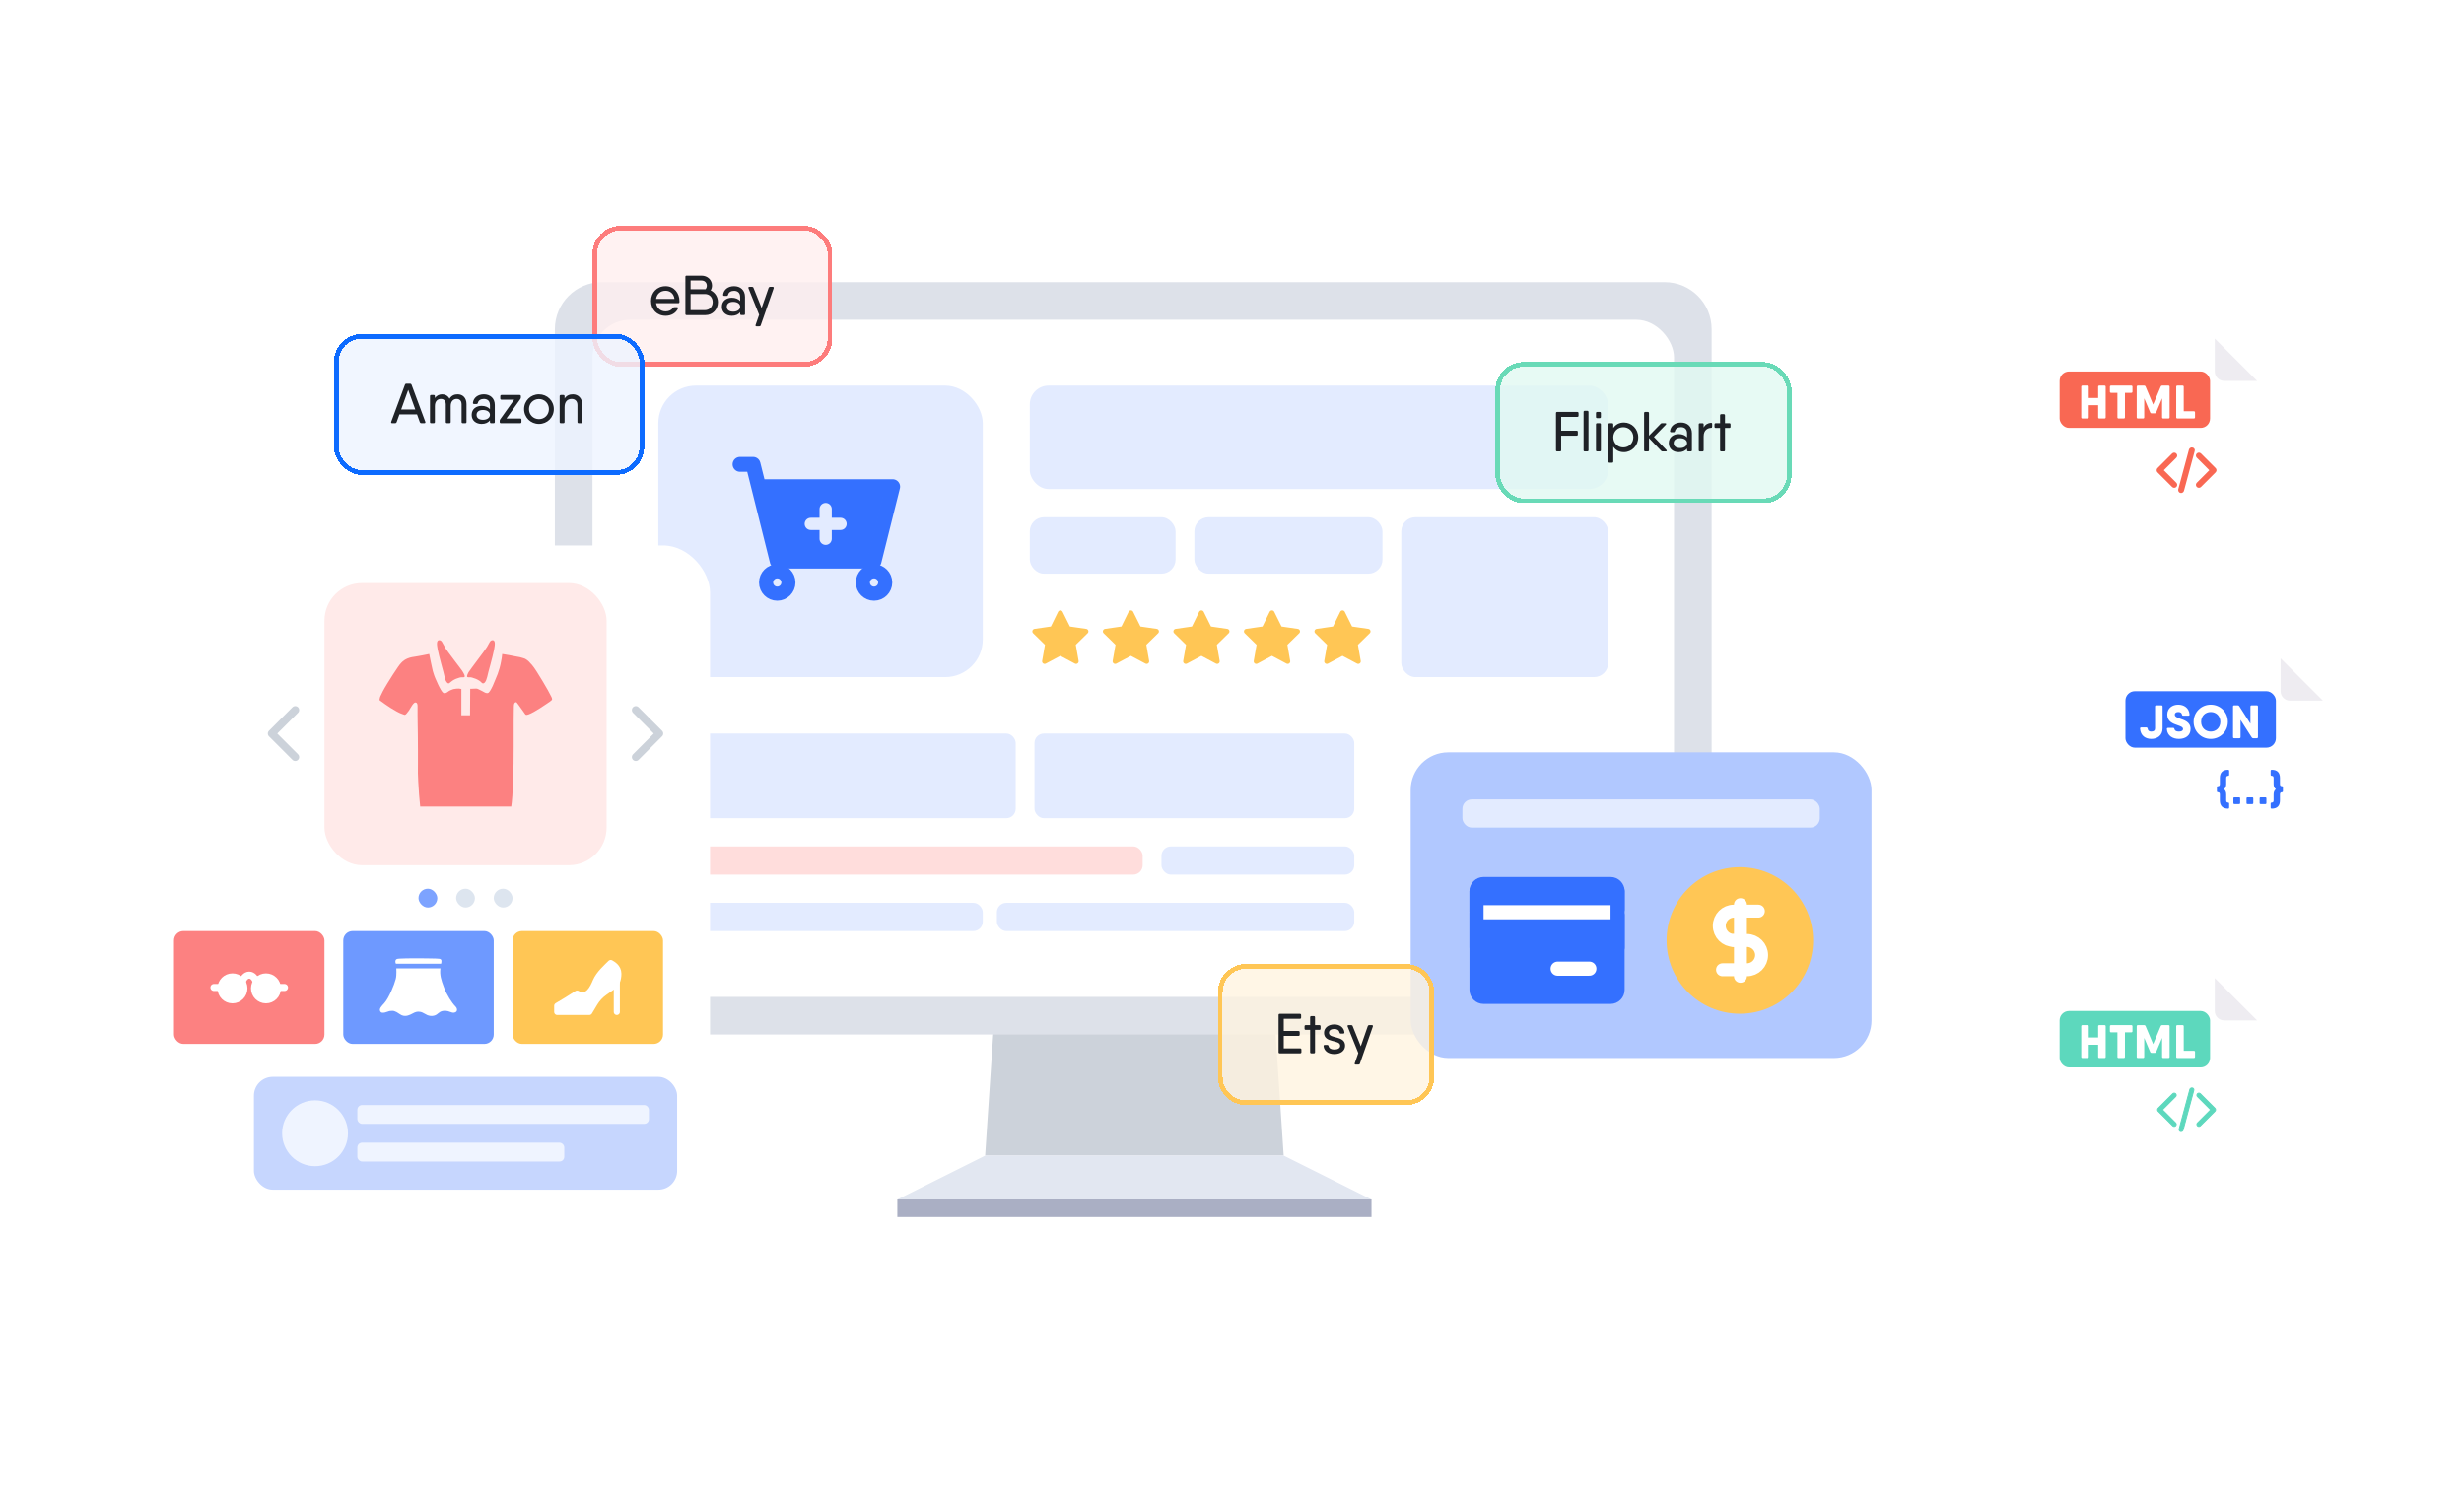 <?xml version="1.0" encoding="UTF-8"?>
<svg xmlns="http://www.w3.org/2000/svg" width="524" height="320" viewBox="0 0 524 320" fill="none">
  <g id="Group 43165">
    <g id="Frame 43915">
      <g id="Group 43120" filter="url(#filter0_d_438_10811)">
        <path id="Vector 675" d="M449 106V76C449 73.791 450.791 72 453 72H471L480 81V106C480 108.209 478.209 110 476 110H453C450.791 110 449 108.209 449 106Z" fill="white"></path>
        <g id="html 1">
          <path id="Vector" d="M459.881 100L462.681 97.2C462.856 97.025 462.856 96.763 462.681 96.588C462.506 96.413 462.244 96.413 462.069 96.588L458.962 99.694C458.875 99.782 458.831 99.869 458.831 100C458.831 100.132 458.875 100.219 458.962 100.307L462.069 103.413C462.244 103.588 462.506 103.588 462.681 103.413C462.856 103.238 462.856 102.975 462.681 102.8L459.881 100ZM466.225 95.363C466.006 95.319 465.744 95.45 465.7 95.669L463.425 104.113C463.381 104.332 463.512 104.594 463.731 104.638C463.95 104.682 464.212 104.55 464.256 104.332L466.531 95.888C466.619 95.669 466.487 95.407 466.225 95.363ZM471.037 99.694L467.931 96.588C467.756 96.413 467.494 96.413 467.319 96.588C467.144 96.763 467.144 97.025 467.319 97.2L470.119 100L467.319 102.8C467.144 102.975 467.144 103.238 467.319 103.413C467.494 103.588 467.756 103.588 467.931 103.413L471.037 100.307C471.125 100.219 471.169 100.088 471.169 100C471.169 99.869 471.125 99.782 471.037 99.694Z" fill="#F96853" stroke="#F96853" stroke-width="0.4"></path>
        </g>
        <path id="Polygon 21" d="M471 72L480 81H473C471.895 81 471 80.105 471 79V72Z" fill="#EEECF1"></path>
        <g id="Group 43118">
          <rect id="Rectangle 1865" x="438" y="79" width="32" height="12" rx="2" fill="#F96853"></rect>
          <path id="HTML" d="M447.55 82C447.71 82 447.8 82.09 447.8 82.25V88.75C447.8 88.91 447.71 89 447.55 89H446.45C446.29 89 446.2 88.91 446.2 88.75V86.17H444.2V88.75C444.2 88.91 444.11 89 443.95 89H442.85C442.69 89 442.6 88.91 442.6 88.75V82.25C442.6 82.09 442.69 82 442.85 82H443.95C444.11 82 444.2 82.09 444.2 82.25V84.63H446.2V82.25C446.2 82.09 446.29 82 446.45 82H447.55ZM453.246 82C453.406 82 453.496 82.09 453.496 82.25V83.29C453.496 83.45 453.406 83.54 453.246 83.54H451.896V88.75C451.896 88.91 451.806 89 451.646 89H450.546C450.386 89 450.296 88.91 450.296 88.75V83.54H448.946C448.786 83.54 448.696 83.45 448.696 83.29V82.25C448.696 82.09 448.786 82 448.946 82H451.896H453.246ZM461.146 82C461.306 82 461.396 82.09 461.396 82.25V88.75C461.396 88.91 461.306 89 461.146 89H460.046C459.886 89 459.796 88.91 459.796 88.75V84.71L458.526 87.72C458.476 87.85 458.376 87.91 458.236 87.91H457.556C457.416 87.91 457.316 87.85 457.266 87.72L455.996 84.71V88.75C455.996 88.91 455.906 89 455.746 89H454.646C454.486 89 454.396 88.91 454.396 88.75V82.25C454.396 82.09 454.486 82 454.646 82H455.746H455.986C456.126 82 456.226 82.06 456.276 82.19L457.896 86.04L459.516 82.19C459.566 82.06 459.666 82 459.806 82H460.616H461.146ZM466.55 87.46C466.71 87.46 466.8 87.55 466.8 87.71V88.75C466.8 88.91 466.71 89 466.55 89H463.6H463.05C462.89 89 462.8 88.91 462.8 88.75V82.25C462.8 82.09 462.89 82 463.05 82H464.15C464.31 82 464.4 82.09 464.4 82.25V87.46H466.55Z" fill="white"></path>
        </g>
      </g>
      <g id="Group 43130" filter="url(#filter1_d_438_10811)">
        <path id="Vector 675_2" d="M463 174V144C463 141.791 464.791 140 467 140H485L494 149V174C494 176.209 492.209 178 490 178H467C464.791 178 463 176.209 463 174Z" fill="white"></path>
        <path id="{...}" d="M474.06 171.738C474.06 171.882 473.979 171.972 473.835 171.972C472.62 171.972 472.08 171.324 472.08 170.217V168.939C472.08 168.597 471.936 168.489 471.684 168.48C471.531 168.471 471.45 168.399 471.45 168.255V167.418C471.45 167.274 471.531 167.202 471.684 167.193C471.936 167.184 472.08 167.076 472.08 166.734V165.456C472.08 164.349 472.62 163.701 473.835 163.701C473.979 163.701 474.06 163.791 474.06 163.935V164.772C474.06 164.916 473.979 164.988 473.826 164.997C473.574 165.006 473.43 165.114 473.43 165.456V166.734C473.43 167.229 473.277 167.607 472.953 167.832C473.277 168.066 473.43 168.444 473.43 168.939V170.217C473.43 170.559 473.574 170.667 473.826 170.676C473.979 170.685 474.06 170.757 474.06 170.901V171.738ZM475.181 171C475.037 171 474.956 170.919 474.956 170.775V169.785C474.956 169.641 475.037 169.56 475.181 169.56H476.171C476.315 169.56 476.396 169.641 476.396 169.785V170.775C476.396 170.919 476.315 171 476.171 171H475.181ZM477.974 171C477.83 171 477.749 170.919 477.749 170.775V169.785C477.749 169.641 477.83 169.56 477.974 169.56H478.964C479.108 169.56 479.189 169.641 479.189 169.785V170.775C479.189 170.919 479.108 171 478.964 171H477.974ZM480.766 171C480.622 171 480.541 170.919 480.541 170.775V169.785C480.541 169.641 480.622 169.56 480.766 169.56H481.756C481.9 169.56 481.981 169.641 481.981 169.785V170.775C481.981 170.919 481.9 171 481.756 171H480.766ZM482.884 171.738V170.901C482.884 170.757 482.965 170.685 483.118 170.676C483.37 170.667 483.514 170.559 483.514 170.217V168.939C483.514 168.444 483.667 168.066 483.991 167.832C483.667 167.607 483.514 167.229 483.514 166.734V165.456C483.514 165.114 483.37 165.006 483.118 164.997C482.965 164.988 482.884 164.916 482.884 164.772V163.935C482.884 163.791 482.965 163.701 483.109 163.701C484.324 163.701 484.864 164.349 484.864 165.456V166.734C484.864 167.076 485.008 167.184 485.26 167.193C485.413 167.202 485.494 167.274 485.494 167.418V168.255C485.494 168.399 485.413 168.471 485.26 168.48C485.008 168.489 484.864 168.597 484.864 168.939V170.217C484.864 171.324 484.324 171.972 483.109 171.972C482.965 171.972 482.884 171.882 482.884 171.738Z" fill="#3470FF"></path>
        <path id="Polygon 21_2" d="M485 140L494 149H487C485.895 149 485 148.105 485 147V140Z" fill="#EEECF1"></path>
        <g id="Group 43118_2">
          <rect id="Rectangle 1865_2" x="452" y="147" width="32" height="12" rx="2" fill="#3470FF"></rect>
          <path id="JSON" d="M457.5 157.14C456.32 157.14 455.22 156.51 455.11 154.96C455.1 154.79 455.19 154.7 455.35 154.7H456.46C456.61 154.7 456.69 154.79 456.72 154.95C456.78 155.4 457.03 155.58 457.5 155.58C458.05 155.58 458.3 155.33 458.3 154.9V150.25C458.3 150.09 458.39 150 458.55 150H459.65C459.81 150 459.9 150.09 459.9 150.25V154.9C459.9 156.44 458.74 157.14 457.5 157.14ZM463.39 157.14C462.08 157.14 460.93 156.51 460.81 155.06C460.8 154.89 460.9 154.8 461.06 154.8H462.16C462.31 154.8 462.39 154.88 462.42 155.04C462.5 155.4 462.8 155.58 463.39 155.58C464.04 155.58 464.25 155.33 464.25 155.04C464.25 154.63 463.75 154.45 463.14 154.24C462.15 153.9 460.9 153.49 460.9 151.96C460.9 150.56 462.04 149.86 463.23 149.86C464.4 149.86 465.52 150.49 465.64 151.94C465.65 152.11 465.55 152.2 465.39 152.2H464.29C464.14 152.2 464.06 152.12 464.03 151.96C463.95 151.59 463.69 151.42 463.23 151.42C462.73 151.42 462.5 151.67 462.5 151.96C462.5 152.38 462.91 152.58 463.49 152.79C464.49 153.14 465.85 153.5 465.85 155.04C465.85 156.44 464.73 157.14 463.39 157.14ZM470.141 157.14C468.131 157.14 466.501 155.56 466.501 153.5C466.501 151.44 468.131 149.86 470.141 149.86C472.151 149.86 473.781 151.44 473.781 153.5C473.781 155.56 472.151 157.14 470.141 157.14ZM470.141 155.58C471.281 155.58 472.181 154.75 472.181 153.5C472.181 152.25 471.281 151.42 470.141 151.42C469.001 151.42 468.101 152.25 468.101 153.5C468.101 154.75 469.001 155.58 470.141 155.58ZM478.582 150.25C478.582 150.09 478.672 150 478.832 150H479.932C480.092 150 480.182 150.09 480.182 150.25V156.75C480.182 156.91 480.092 157 479.932 157H479.182C479.052 157 478.942 156.95 478.872 156.84L476.482 153.1V156.75C476.482 156.91 476.392 157 476.232 157H475.132C474.972 157 474.882 156.91 474.882 156.75V150.25C474.882 150.09 474.972 150 475.132 150H475.882C476.012 150 476.122 150.05 476.192 150.16L478.582 153.9V150.25Z" fill="white"></path>
        </g>
      </g>
      <g id="Group 43131" filter="url(#filter2_d_438_10811)">
        <path id="Vector 675_3" d="M449 242V212C449 209.791 450.791 208 453 208H471L480 217V242C480 244.209 478.209 246 476 246H453C450.791 246 449 244.209 449 242Z" fill="white"></path>
        <g id="html 1_2">
          <path id="Vector_2" d="M459.881 236L462.681 233.2C462.856 233.025 462.856 232.763 462.681 232.588C462.506 232.413 462.244 232.413 462.069 232.588L458.962 235.694C458.875 235.782 458.831 235.869 458.831 236C458.831 236.132 458.875 236.219 458.962 236.307L462.069 239.413C462.244 239.588 462.506 239.588 462.681 239.413C462.856 239.238 462.856 238.975 462.681 238.8L459.881 236ZM466.225 231.363C466.006 231.319 465.744 231.45 465.7 231.669L463.425 240.113C463.381 240.332 463.512 240.594 463.731 240.638C463.95 240.682 464.212 240.55 464.256 240.332L466.531 231.888C466.619 231.669 466.487 231.407 466.225 231.363ZM471.037 235.694L467.931 232.588C467.756 232.413 467.494 232.413 467.319 232.588C467.144 232.763 467.144 233.025 467.319 233.2L470.119 236L467.319 238.8C467.144 238.975 467.144 239.238 467.319 239.413C467.494 239.588 467.756 239.588 467.931 239.413L471.037 236.307C471.125 236.219 471.169 236.088 471.169 236C471.169 235.869 471.125 235.782 471.037 235.694Z" fill="#5DD8BD" stroke="#5DD8BD" stroke-width="0.2"></path>
        </g>
        <path id="Polygon 21_3" d="M471 208L480 217H473C471.895 217 471 216.105 471 215V208Z" fill="#EEECF1"></path>
        <g id="Group 43118_3">
          <rect id="Rectangle 1865_3" x="438" y="215" width="32" height="12" rx="2" fill="#5DD8BD"></rect>
          <path id="HTML_2" d="M447.55 218C447.71 218 447.8 218.09 447.8 218.25V224.75C447.8 224.91 447.71 225 447.55 225H446.45C446.29 225 446.2 224.91 446.2 224.75V222.17H444.2V224.75C444.2 224.91 444.11 225 443.95 225H442.85C442.69 225 442.6 224.91 442.6 224.75V218.25C442.6 218.09 442.69 218 442.85 218H443.95C444.11 218 444.2 218.09 444.2 218.25V220.63H446.2V218.25C446.2 218.09 446.29 218 446.45 218H447.55ZM453.246 218C453.406 218 453.496 218.09 453.496 218.25V219.29C453.496 219.45 453.406 219.54 453.246 219.54H451.896V224.75C451.896 224.91 451.806 225 451.646 225H450.546C450.386 225 450.296 224.91 450.296 224.75V219.54H448.946C448.786 219.54 448.696 219.45 448.696 219.29V218.25C448.696 218.09 448.786 218 448.946 218H451.896H453.246ZM461.146 218C461.306 218 461.396 218.09 461.396 218.25V224.75C461.396 224.91 461.306 225 461.146 225H460.046C459.886 225 459.796 224.91 459.796 224.75V220.71L458.526 223.72C458.476 223.85 458.376 223.91 458.236 223.91H457.556C457.416 223.91 457.316 223.85 457.266 223.72L455.996 220.71V224.75C455.996 224.91 455.906 225 455.746 225H454.646C454.486 225 454.396 224.91 454.396 224.75V218.25C454.396 218.09 454.486 218 454.646 218H455.746H455.986C456.126 218 456.226 218.06 456.276 218.19L457.896 222.04L459.516 218.19C459.566 218.06 459.666 218 459.806 218H460.616H461.146ZM466.55 223.46C466.71 223.46 466.8 223.55 466.8 223.71V224.75C466.8 224.91 466.71 225 466.55 225H463.6H463.05C462.89 225 462.8 224.91 462.8 224.75V218.25C462.8 218.09 462.89 218 463.05 218H464.15C464.31 218 464.4 218.09 464.4 218.25V223.46H466.55Z" fill="white"></path>
        </g>
      </g>
      <path id="Vector 676" d="M432.5 87L422.302 81.585L422.711 93.124L432.5 87ZM354.791 118.112C357.849 114.159 365.598 107.374 377.349 101.237C389.078 95.111 404.736 89.661 423.578 88.317L423.436 86.322C404.287 87.688 388.364 93.227 376.423 99.464C364.505 105.689 356.496 112.639 353.209 116.888L354.791 118.112Z" fill="white"></path>
      <path id="Vector 678" d="M432 227L421.07 230.723L423.311 219.396L432 227ZM327.291 178.388C328.013 179.322 329.375 180.606 331.351 182.176C333.311 183.735 335.828 185.536 338.816 187.506C344.792 191.445 352.621 196.036 361.597 200.678C379.556 209.967 402.044 219.426 423.394 224.278L422.95 226.229C401.38 221.326 378.727 211.789 360.678 202.455C351.65 197.786 343.759 193.159 337.715 189.176C334.694 187.184 332.127 185.348 330.106 183.742C328.101 182.149 326.584 180.743 325.709 179.612L327.291 178.388Z" fill="white"></path>
      <path id="Vector 677" d="M443 153.5L434.492 145.693L431.985 156.964L443 153.5ZM295.791 166.367C296.479 165.478 298 164.315 300.422 162.99C302.811 161.684 305.976 160.273 309.839 158.853C317.562 156.014 328.013 153.158 340.497 151.014C365.465 146.728 398.503 145.303 434.022 152.527L434.421 150.567C398.621 143.286 365.331 144.722 340.159 149.043C327.573 151.204 317.002 154.089 309.149 156.976C305.224 158.419 301.962 159.868 299.462 161.236C296.995 162.585 295.163 163.91 294.209 165.143L295.791 166.367Z" fill="white"></path>
      <g id="Group 43117">
        <g id="Group 43066">
          <rect id="Rectangle 1438" x="190.827" y="255.081" width="100.841" height="3.735" fill="#AAAFC4"></rect>
          <path id="Rectangle 1440" d="M211.366 217.737H271.124L272.991 245.749H209.499L211.366 217.737Z" fill="#CCD2DA"></path>
          <path id="Rectangle 1439" d="M209.501 245.75H272.994L291.668 255.087H190.827L209.501 245.75Z" fill="#E2E7F1"></path>
        </g>
        <g id="Group 43067">
          <path id="Rectangle 1442" d="M118 70C118 64.477 122.477 60 128 60H354C359.523 60 364 64.477 364 70V210C364 215.523 359.523 220 354 220H128C122.477 220 118 215.523 118 210V70Z" fill="#DDE1E9"></path>
          <rect id="Rectangle 1443" x="126" y="68" width="230" height="144" rx="8" fill="white"></rect>
        </g>
        <rect id="Rectangle 1847" x="140" y="82" width="69" height="62" rx="8" fill="#E3EBFF"></rect>
        <rect id="Rectangle 1848" x="219" y="82" width="123" height="22" rx="4" fill="#E3EBFF"></rect>
        <rect id="Rectangle 1849" x="219" y="110" width="31" height="12" rx="3" fill="#E3EBFF"></rect>
        <rect id="Rectangle 1853" x="254" y="110" width="40" height="12" rx="3" fill="#E3EBFF"></rect>
        <rect id="Rectangle 1855" x="298" y="110" width="44" height="34" rx="3" fill="#E3EBFF"></rect>
        <g id="Frame">
          <path id="Vector_3" d="M184.542 118.833H163.958L160 103H188.5L184.542 118.833Z" fill="#3470FF"></path>
          <path id="Vector_4" d="M157.375 98.75H160.146L161.333 103.5M161.333 103.5L165.292 119.333H185.875L189.833 103.5H161.333Z" stroke="#3470FF" stroke-width="3.167" stroke-linecap="round" stroke-linejoin="round"></path>
          <path id="Vector_5" d="M165.292 126.25C166.603 126.25 167.667 125.187 167.667 123.875C167.667 122.563 166.603 121.5 165.292 121.5C163.98 121.5 162.917 122.563 162.917 123.875C162.917 125.187 163.98 126.25 165.292 126.25Z" stroke="#3470FF" stroke-width="3" stroke-linecap="round" stroke-linejoin="round"></path>
          <path id="Vector_6" d="M185.875 126.25C187.187 126.25 188.25 125.187 188.25 123.875C188.25 122.563 187.187 121.5 185.875 121.5C184.563 121.5 183.5 122.563 183.5 123.875C183.5 125.187 184.563 126.25 185.875 126.25Z" stroke="#3470FF" stroke-width="3" stroke-linecap="round" stroke-linejoin="round"></path>
          <path id="Vector_7" d="M172.417 111.416H178.75" stroke="#E3EBFF" stroke-width="2.6" stroke-linecap="round" stroke-linejoin="round"></path>
          <path id="Vector_8" d="M175.583 114.583V108.25" stroke="#E3EBFF" stroke-width="2.6" stroke-linecap="round" stroke-linejoin="round"></path>
        </g>
        <rect id="Rectangle 1857" x="140" y="180" width="103" height="6" rx="2" fill="#FFDDDC"></rect>
        <rect id="Rectangle 1862" x="247" y="180" width="41" height="6" rx="2" fill="#E3EBFF"></rect>
        <rect id="Rectangle 1858" x="140" y="192" width="69" height="6" rx="2" fill="#E3EBFF"></rect>
        <rect id="Rectangle 1863" x="212" y="192" width="76" height="6" rx="2" fill="#E3EBFF"></rect>
        <rect id="Rectangle 1860" x="140" y="156" width="76" height="18" rx="2" fill="#E3EBFF"></rect>
        <rect id="Rectangle 1861" x="220" y="156" width="68" height="18" rx="2" fill="#E3EBFF"></rect>
        <g id="Group 42997">
          <g id="Frame 43913">
            <g id="ææ_star 5" clip-path="url(#clip0_438_10811)">
              <path id="Vector_9" d="M225.5 130.354L223.844 133.733L220.083 134.278L222.808 136.942L222.157 140.645L225.5 138.863L228.844 140.645L228.197 136.942L230.917 134.278L227.177 133.733L225.5 130.354Z" fill="#FFC655" stroke="#FFC655" stroke-width="1.083" stroke-linejoin="round"></path>
            </g>
            <g id="ææ_star 1" clip-path="url(#clip1_438_10811)">
              <path id="Vector_10" d="M240.5 130.354L238.844 133.733L235.083 134.278L237.808 136.942L237.157 140.645L240.5 138.863L243.844 140.645L243.197 136.942L245.917 134.278L242.177 133.733L240.5 130.354Z" fill="#FFC655" stroke="#FFC655" stroke-width="1.083" stroke-linejoin="round"></path>
            </g>
            <g id="ææ_star 2" clip-path="url(#clip2_438_10811)">
              <path id="Vector_11" d="M255.499 130.354L253.844 133.733L250.083 134.278L252.807 136.942L252.156 140.645L255.499 138.863L258.843 140.645L258.197 136.942L260.916 134.278L257.176 133.733L255.499 130.354Z" fill="#FFC655" stroke="#FFC655" stroke-width="1.083" stroke-linejoin="round"></path>
            </g>
            <g id="ææ_star 3" clip-path="url(#clip3_438_10811)">
              <path id="Vector_12" d="M270.499 130.354L268.844 133.733L265.083 134.278L267.807 136.942L267.156 140.645L270.499 138.863L273.843 140.645L273.197 136.942L275.916 134.278L272.176 133.733L270.499 130.354Z" fill="#FFC655" stroke="#FFC655" stroke-width="1.083" stroke-linejoin="round"></path>
            </g>
            <g id="ææ_star 4" clip-path="url(#clip4_438_10811)">
              <path id="Vector_13" d="M285.5 130.354L283.844 133.733L280.083 134.278L282.808 136.942L282.157 140.645L285.5 138.863L288.844 140.645L288.197 136.942L290.917 134.278L287.177 133.733L285.5 130.354Z" fill="#FFC655" stroke="#FFC655" stroke-width="1.083" stroke-linejoin="round"></path>
            </g>
          </g>
        </g>
      </g>
      <g id="Group 43124">
        <g id="Group 43021">
          <circle id="Ellipse 2157" cx="330" cy="200" r="17" fill="#F8FAFF"></circle>
          <g id="Mask group">
            <mask id="mask0_438_10811" style="mask-type:alpha" maskUnits="userSpaceOnUse" x="313" y="183" width="34" height="34">
              <circle id="Ellipse 2159" cx="330" cy="200" r="17" fill="#C5DBFF"></circle>
            </mask>
            <g mask="url(#mask0_438_10811)">
              <path id="Vector 348" d="M345.273 211.156L329.867 200.797V179.148L352.445 190.57L345.273 211.156Z" fill="#5B8BFF"></path>
            </g>
          </g>
          <g id="Mask group_2">
            <mask id="mask1_438_10811" style="mask-type:alpha" maskUnits="userSpaceOnUse" x="313" y="183" width="34" height="34">
              <circle id="Ellipse 2159_2" cx="330" cy="200" r="17" fill="white"></circle>
            </mask>
            <g mask="url(#mask1_438_10811)">
              <path id="Vector 348_2" d="M351.781 193.625L329.867 200.797V179.148L352.445 190.57L351.781 193.625Z" fill="#FC8181"></path>
            </g>
          </g>
        </g>
        <rect id="Rectangle 1862_2" x="310" y="168" width="66" height="6" rx="2" fill="#6E99FF"></rect>
        <rect id="Rectangle 1868" x="355" y="186" width="18" height="5" rx="2" fill="#E3EBFF"></rect>
        <rect id="Rectangle 1869" x="355" y="197" width="18" height="5" rx="2" fill="#E3EBFF"></rect>
        <rect id="Rectangle 1870" x="355" y="208" width="18" height="5" rx="2" fill="#E3EBFF"></rect>
        <g id="Group 43124_2">
          <g id="Rectangle 1867" filter="url(#filter3_d_438_10811)">
            <rect x="300" y="160" width="98" height="65" rx="8" fill="#B1C8FF"></rect>
          </g>
          <g id="Frame_2">
            <path id="Vector_14" d="M370 214.166C377.824 214.166 384.167 207.824 384.167 200C384.167 192.176 377.824 185.833 370 185.833C362.176 185.833 355.833 192.176 355.833 200C355.833 207.824 362.176 214.166 370 214.166Z" fill="#FFC655" stroke="#FFC655" stroke-width="2.833" stroke-linejoin="round"></path>
            <g id="Group 43163">
              <path id="Vector_15" d="M370.128 192.384V207.616" stroke="white" stroke-width="2.753" stroke-linecap="round" stroke-linejoin="round"></path>
              <path id="Vector_16" d="M373.937 193.768C373.937 193.768 370.465 193.768 368.744 193.768C367.023 193.768 365.628 195.162 365.628 196.883C365.628 198.604 367.023 199.999 368.744 199.999" stroke="white" stroke-width="2.753" stroke-linecap="round" stroke-linejoin="round"></path>
              <path id="Vector_17" d="M366.32 206.232C366.32 206.232 369.792 206.232 371.513 206.232C373.234 206.232 374.629 204.837 374.629 203.117C374.629 201.396 373.234 200.001 371.513 200.001H368.744" stroke="white" stroke-width="2.753" stroke-linecap="round" stroke-linejoin="round"></path>
            </g>
          </g>
          <rect id="Rectangle 1862_3" x="311" y="170" width="76" height="6" rx="2" fill="#E3EBFF"></rect>
        </g>
      </g>
      <g id="Frame_3">
        <path id="Vector_18" d="M314 189.5C314 188.672 314.672 188 315.5 188H342.5C343.328 188 344 188.672 344 189.5V210.5C344 211.328 343.328 212 342.5 212H315.5C314.672 212 314 211.328 314 210.5V189.5Z" fill="#3470FF" stroke="#3470FF" stroke-width="3" stroke-linejoin="round"></path>
        <path id="Vector_19" d="M314 194H344" stroke="white" stroke-width="3" stroke-linecap="round" stroke-linejoin="round"></path>
        <path id="Vector_20" d="M331.25 206H338" stroke="white" stroke-width="3" stroke-linecap="round" stroke-linejoin="round"></path>
        <path id="Vector_21" d="M344 189.5V201.5" stroke="#3470FF" stroke-width="3" stroke-linecap="round" stroke-linejoin="round"></path>
        <path id="Vector_22" d="M314 189.5V201.5" stroke="#3470FF" stroke-width="3" stroke-linecap="round" stroke-linejoin="round"></path>
      </g>
      <g id="Group 43132">
        <g id="Rectangle 1846" filter="url(#filter4_d_438_10811)">
          <rect x="47" y="116" width="104" height="144" rx="10" fill="white"></rect>
        </g>
        <g id="Group 43129">
          <rect id="Rectangle 1871" x="54" y="229" width="90" height="24" rx="4" fill="#C6D6FE"></rect>
          <circle id="Ellipse 2160" cx="67" cy="241" r="7" fill="#EFF4FF"></circle>
          <rect id="Rectangle 1858_2" x="76" y="235" width="62" height="4" rx="1" fill="#EFF4FF"></rect>
          <rect id="Rectangle 1872" x="76" y="243" width="44" height="4" rx="1" fill="#EFF4FF"></rect>
        </g>
        <g id="Group 43123">
          <rect id="Rectangle 1854" x="69" y="124" width="60" height="60" rx="8" fill="#FFEAE9"></rect>
          <g id="Txu 1">
            <path id="Vector_23" d="M93.28 136.16C93.6 136.107 93.847 136.24 94.02 136.56C94.193 136.88 94.386 137.227 94.6 137.6C94.68 137.787 94.913 138.14 95.3 138.66C95.686 139.18 96.1 139.733 96.54 140.32C96.98 140.907 97.393 141.453 97.78 141.96C98.166 142.467 98.4 142.8 98.48 142.96C98.693 143.307 98.813 143.58 98.84 143.78C98.867 143.98 98.707 144.067 98.36 144.04C98.2 144.013 97.993 144.033 97.74 144.1C97.487 144.167 97.233 144.253 96.98 144.36C96.727 144.467 96.487 144.593 96.26 144.74C96.033 144.887 95.867 145.013 95.76 145.12C95.626 145.28 95.5 145.353 95.38 145.34C95.26 145.327 95.147 145.253 95.04 145.12C94.933 144.987 94.833 144.82 94.74 144.62C94.647 144.42 94.587 144.213 94.56 144C94.507 143.733 94.413 143.347 94.28 142.84C94.147 142.333 94 141.793 93.84 141.22C93.68 140.647 93.533 140.08 93.4 139.52C93.266 138.96 93.16 138.493 93.08 138.12C92.947 137.453 92.9 136.973 92.94 136.68C92.98 136.387 93.093 136.213 93.28 136.16ZM104.88 136.16C105.066 136.213 105.18 136.387 105.22 136.68C105.26 136.973 105.213 137.453 105.08 138.12C105 138.493 104.893 138.96 104.76 139.52C104.626 140.08 104.48 140.647 104.32 141.22C104.16 141.793 104.013 142.333 103.88 142.84C103.746 143.347 103.653 143.733 103.6 144C103.546 144.213 103.48 144.42 103.4 144.62C103.32 144.82 103.226 144.987 103.12 145.12C103.013 145.253 102.893 145.327 102.76 145.34C102.626 145.353 102.493 145.28 102.36 145.12C102.28 145.013 102.126 144.887 101.9 144.74C101.673 144.593 101.426 144.467 101.16 144.36C100.893 144.253 100.64 144.167 100.4 144.1C100.16 144.033 99.96 144.013 99.8 144.04C99.453 144.067 99.293 143.98 99.32 143.78C99.347 143.58 99.453 143.307 99.64 142.96C99.746 142.8 99.987 142.467 100.36 141.96C100.733 141.453 101.14 140.907 101.58 140.32C102.02 139.733 102.433 139.18 102.82 138.66C103.206 138.14 103.453 137.787 103.56 137.6C103.773 137.227 103.966 136.88 104.14 136.56C104.313 136.24 104.56 136.107 104.88 136.16ZM98.12 152.12H99.96L100 146.48H100.36C100.493 146.48 100.626 146.473 100.76 146.46C100.893 146.447 101.066 146.44 101.28 146.44C101.466 146.44 101.666 146.507 101.88 146.64L102.52 146.96C102.733 147.093 102.94 147.207 103.14 147.3C103.34 147.393 103.52 147.427 103.68 147.4C103.84 147.4 104.013 147.253 104.2 146.96C104.386 146.667 104.58 146.307 104.78 145.88C104.98 145.453 105.166 145.007 105.34 144.54C105.513 144.073 105.68 143.667 105.84 143.32C105.973 142.973 106.106 142.56 106.24 142.08C106.373 141.6 106.48 141.133 106.56 140.68C106.666 140.173 106.746 139.64 106.8 139.08L108.24 139.32C108.64 139.4 109.053 139.48 109.48 139.56C109.906 139.64 110.266 139.707 110.56 139.76C110.826 139.84 111.066 139.907 111.28 139.96C111.493 140.013 111.693 140.1 111.88 140.22C112.066 140.34 112.26 140.493 112.46 140.68C112.66 140.867 112.893 141.12 113.16 141.44C113.426 141.76 113.76 142.233 114.16 142.86C114.56 143.487 114.966 144.147 115.38 144.84C115.793 145.533 116.173 146.187 116.52 146.8C116.866 147.413 117.106 147.867 117.24 148.16C117.426 148.533 117.46 148.773 117.34 148.88C117.22 148.987 117.093 149.093 116.96 149.2C116.8 149.307 116.533 149.487 116.16 149.74C115.786 149.993 115.373 150.267 114.92 150.56C114.466 150.853 114.013 151.127 113.56 151.38C113.106 151.633 112.733 151.813 112.44 151.92C112.146 152.027 111.953 152.06 111.86 152.02C111.766 151.98 111.68 151.893 111.6 151.76C111.546 151.68 111.44 151.527 111.28 151.3C111.12 151.073 110.946 150.833 110.76 150.58C110.573 150.327 110.4 150.087 110.24 149.86C110.08 149.633 109.973 149.493 109.92 149.44C109.813 149.307 109.68 149.3 109.52 149.42C109.36 149.54 109.28 149.813 109.28 150.24C109.28 150.453 109.273 150.82 109.26 151.34C109.246 151.86 109.24 152.507 109.24 153.28V155.8V158.72C109.24 161.467 109.206 163.667 109.14 165.32C109.073 166.973 109.013 168.267 108.96 169.2C108.88 170.267 108.8 171.04 108.72 171.52H89.36C89.28 170.747 89.2 169.893 89.12 168.96C89.067 168.16 89.007 167.213 88.94 166.12C88.873 165.027 88.853 163.84 88.88 162.56V159.4C88.88 158.307 88.873 157.267 88.86 156.28C88.847 155.293 88.833 154.42 88.82 153.66C88.806 152.9 88.8 152.333 88.8 151.96V150.16C88.8 149.707 88.68 149.453 88.44 149.4C88.306 149.373 88.18 149.413 88.06 149.52C87.94 149.627 87.813 149.773 87.68 149.96C87.546 150.147 87.42 150.347 87.3 150.56C87.18 150.773 87.067 150.96 86.96 151.12C86.746 151.413 86.58 151.627 86.46 151.76C86.34 151.893 86.24 151.973 86.16 152C86.08 152.027 86.013 152.027 85.96 152L85.64 151.88C85.293 151.773 84.886 151.593 84.42 151.34C83.953 151.087 83.5 150.82 83.06 150.54C82.62 150.26 82.233 150 81.9 149.76C81.567 149.52 81.347 149.36 81.24 149.28C81.026 149.147 80.873 149.04 80.78 148.96C80.686 148.88 80.707 148.627 80.84 148.2C80.92 147.987 81.1 147.613 81.38 147.08C81.66 146.547 81.993 145.967 82.38 145.34C82.766 144.713 83.16 144.087 83.56 143.46C83.96 142.833 84.32 142.293 84.64 141.84C85.093 141.173 85.54 140.693 85.98 140.4C86.42 140.107 86.947 139.893 87.56 139.76C87.853 139.707 88.22 139.647 88.66 139.58C89.1 139.513 89.507 139.44 89.88 139.36C90.333 139.253 90.8 139.16 91.28 139.08C91.386 139.64 91.493 140.173 91.6 140.68C91.707 141.133 91.806 141.593 91.9 142.06C91.993 142.527 92.093 142.907 92.2 143.2C92.28 143.493 92.413 143.86 92.6 144.3C92.787 144.74 92.98 145.173 93.18 145.6C93.38 146.027 93.58 146.407 93.78 146.74C93.98 147.073 94.147 147.28 94.28 147.36C94.546 147.493 94.853 147.427 95.2 147.16C95.546 146.893 95.947 146.693 96.4 146.56C96.613 146.507 96.826 146.473 97.04 146.46C97.253 146.447 97.44 146.44 97.6 146.44C97.787 146.467 97.96 146.493 98.12 146.52V152.12Z" fill="#FC8181"></path>
          </g>
        </g>
        <g id="Frame_4">
          <path id="Vector_24" d="M62.791 161L57.791 156L62.791 151" stroke="#CCD2DA" stroke-width="1.667" stroke-linecap="round" stroke-linejoin="round"></path>
        </g>
        <g id="Frame_5">
          <path id="Vector_25" d="M135.208 161L140.208 156L135.208 151" stroke="#CCD2DA" stroke-width="1.667" stroke-linecap="round" stroke-linejoin="round"></path>
        </g>
        <g id="Group 43126">
          <rect id="Rectangle 1872_2" x="73" y="198" width="32" height="24" rx="2" fill="#6E99FF"></rect>
          <g id="qunzi 1">
            <path id="Vector_26" d="M84.194 204.95C84.134 204.83 84.098 204.704 84.086 204.572C84.074 204.464 84.086 204.353 84.122 204.239C84.158 204.125 84.242 204.032 84.374 203.96C84.458 203.912 84.689 203.879 85.067 203.861C85.445 203.843 85.877 203.828 86.363 203.816C86.849 203.804 87.332 203.798 87.812 203.798H88.982C89.27 203.798 89.648 203.801 90.116 203.807C90.584 203.813 91.049 203.819 91.511 203.825C91.973 203.831 92.387 203.84 92.753 203.852C93.119 203.864 93.356 203.882 93.464 203.906C93.704 203.954 93.839 204.071 93.869 204.257C93.899 204.443 93.878 204.674 93.806 204.95H84.194ZM84.284 205.94C84.296 206.204 84.302 206.468 84.302 206.732C84.302 206.96 84.293 207.206 84.275 207.47C84.257 207.734 84.218 207.98 84.158 208.208C84.086 208.496 83.966 208.871 83.798 209.333C83.63 209.795 83.435 210.275 83.213 210.773C82.991 211.271 82.754 211.745 82.502 212.195C82.25 212.645 82.004 213.008 81.764 213.284C81.608 213.464 81.458 213.632 81.314 213.788C81.17 213.944 81.053 214.094 80.963 214.238C80.873 214.382 80.816 214.52 80.792 214.652C80.768 214.784 80.792 214.922 80.864 215.066C80.96 215.246 81.101 215.345 81.287 215.363C81.473 215.381 81.668 215.366 81.872 215.318C82.076 215.27 82.277 215.207 82.475 215.129C82.673 215.051 82.838 215.006 82.97 214.994C83.138 214.982 83.288 214.973 83.42 214.967C83.552 214.961 83.693 214.979 83.843 215.021C83.993 215.063 84.161 215.135 84.347 215.237C84.533 215.339 84.764 215.486 85.04 215.678C85.292 215.858 85.538 215.969 85.778 216.011C86.018 216.053 86.237 216.059 86.435 216.029C86.633 215.999 86.81 215.951 86.966 215.885C87.122 215.819 87.236 215.774 87.308 215.75C87.488 215.678 87.674 215.585 87.866 215.471C88.058 215.357 88.274 215.267 88.514 215.201C88.754 215.135 89.027 215.126 89.333 215.174C89.639 215.222 89.996 215.372 90.404 215.624C90.764 215.852 91.097 215.987 91.403 216.029C91.709 216.071 91.982 216.065 92.222 216.011C92.462 215.957 92.669 215.873 92.843 215.759C93.017 215.645 93.152 215.54 93.248 215.444C93.32 215.372 93.431 215.291 93.581 215.201C93.731 215.111 93.908 215.045 94.112 215.003C94.316 214.961 94.556 214.949 94.832 214.967C95.108 214.985 95.408 215.06 95.732 215.192C96.068 215.336 96.35 215.39 96.578 215.354C96.806 215.318 96.971 215.234 97.073 215.102C97.175 214.97 97.211 214.808 97.181 214.616C97.151 214.424 97.052 214.238 96.884 214.058C96.68 213.854 96.467 213.605 96.245 213.311C96.023 213.017 95.801 212.69 95.579 212.33C95.357 211.97 95.144 211.589 94.94 211.187C94.736 210.785 94.556 210.368 94.4 209.936C94.256 209.552 94.127 209.192 94.013 208.856C93.899 208.52 93.809 208.193 93.743 207.875C93.677 207.557 93.635 207.242 93.617 206.93C93.599 206.618 93.614 206.288 93.662 205.94H84.284Z" fill="white"></path>
          </g>
        </g>
        <g id="Group 43127">
          <rect id="Rectangle 1873" x="109" y="198" width="32" height="24" rx="2" fill="#FFC655"></rect>
          <g id="Frame_6">
            <path id="Vector_27" d="M126.684 208.701C127.361 207.093 129.014 205.667 129.875 204.801C130.234 205.017 131.5 205.647 131.5 207.076C131.5 208.376 131.027 209.387 130.525 209.676L128.579 211.038C127.719 211.64 126.996 212.416 126.456 213.316L125.325 215.201H118.5V213.901C119.289 213.467 121.692 211.994 122.725 211.301C125 212.601 126.137 210.001 126.684 208.701Z" fill="white" stroke="white" stroke-width="1.3" stroke-linecap="round" stroke-linejoin="round"></path>
            <g id="Vector_28">
              <path d="M131.175 209.025V215.2V209.025Z" fill="white"></path>
              <path d="M131.175 209.025V215.2" stroke="white" stroke-width="1.3" stroke-linecap="round" stroke-linejoin="round"></path>
            </g>
          </g>
        </g>
        <g id="Group 43125">
          <rect id="Rectangle 1866" x="37" y="198" width="32" height="24" rx="2" fill="#FC8181"></rect>
          <g id="Frame_7">
            <path id="Vector_29" d="M49.438 212.625C50.784 212.625 51.875 211.534 51.875 210.188C51.875 208.841 50.784 207.75 49.438 207.75C48.091 207.75 47 208.841 47 210.188C47 211.534 48.091 212.625 49.438 212.625Z" fill="white" stroke="white" stroke-width="1.5" stroke-linecap="round" stroke-linejoin="round"></path>
            <path id="Vector_30" d="M56.562 212.625C55.216 212.625 54.125 211.534 54.125 210.188C54.125 208.841 55.216 207.75 56.562 207.75C57.909 207.75 59 208.841 59 210.188C59 211.534 57.909 212.625 56.562 212.625Z" fill="white" stroke="white" stroke-width="1.5" stroke-linecap="round" stroke-linejoin="round"></path>
            <path id="Vector_31" d="M45.5 210H47" stroke="white" stroke-width="1.5" stroke-linecap="round" stroke-linejoin="round"></path>
            <path id="Vector_32" d="M60.5 210H59" stroke="white" stroke-width="1.5" stroke-linecap="round" stroke-linejoin="round"></path>
            <path id="Vector_33" d="M51.5 208.875C51.688 208.125 52.25 207.375 53 207.375C53.75 207.375 54.312 208.125 54.5 208.875" stroke="white" stroke-width="1.5" stroke-linecap="round" stroke-linejoin="round"></path>
          </g>
        </g>
        <g id="Group 43128">
          <rect id="Rectangle 1858_3" x="89" y="189" width="4" height="4" rx="2" fill="#7DA3FF"></rect>
          <rect id="Rectangle 1872_3" x="97" y="189" width="4" height="4" rx="2" fill="#DDE5EF"></rect>
          <rect id="Rectangle 1873_2" x="105" y="189" width="4" height="4" rx="2" fill="#DDE5EF"></rect>
        </g>
      </g>
      <g id="Group 43160">
        <g id="Frame 43885" filter="url(#filter5_d_438_10811)">
          <path d="M259 211C259 207.686 261.686 205 265 205H299C302.314 205 305 207.686 305 211V229C305 232.314 302.314 235 299 235H265C261.686 235 259 232.314 259 229V211Z" fill="#FFF4DF" fill-opacity="0.8" shape-rendering="crispEdges"></path>
          <path d="M259.5 211C259.5 207.962 261.962 205.5 265 205.5H299C302.038 205.5 304.5 207.962 304.5 211V229C304.5 232.038 302.038 234.5 299 234.5H265C261.962 234.5 259.5 232.038 259.5 229V211Z" stroke="#FFC655" shape-rendering="crispEdges"></path>
          <path id="Etsy" d="M276.496 222.944C276.664 222.944 276.76 223.04 276.76 223.208V223.748C276.76 223.916 276.664 224 276.496 224H272.32H272.152C271.984 224 271.9 223.916 271.9 223.748V215.864C271.9 215.696 271.984 215.6 272.152 215.6H273.004H276.436C276.604 215.6 276.7 215.696 276.7 215.864V216.404C276.7 216.572 276.604 216.656 276.436 216.656H273.004V219.248H276.136C276.304 219.248 276.4 219.332 276.4 219.5V220.028C276.4 220.196 276.304 220.292 276.136 220.292H273.004V222.944H276.496ZM280.583 218C280.751 218 280.835 218.096 280.835 218.264V218.756C280.835 218.924 280.751 219.008 280.583 219.008H279.659V223.748C279.659 223.916 279.575 224 279.407 224H278.867C278.711 224 278.615 223.916 278.615 223.748V219.008H277.691C277.523 219.008 277.427 218.924 277.427 218.756V218.264C277.427 218.096 277.523 218 277.691 218H278.615V216.344C278.615 216.176 278.711 216.08 278.867 216.08H279.407C279.575 216.08 279.659 216.176 279.659 216.344V218H280.583ZM282.617 219.632C282.617 221 286.049 220.112 286.049 222.38C286.049 223.46 285.089 224.156 283.757 224.156C282.521 224.156 281.609 223.544 281.477 222.476C281.465 222.296 281.573 222.212 281.729 222.212H282.257C282.413 222.212 282.485 222.296 282.533 222.44C282.641 222.992 283.157 223.184 283.757 223.184C284.453 223.184 285.005 222.944 285.005 222.38C285.005 221.012 281.573 221.9 281.573 219.632C281.573 218.552 282.533 217.856 283.757 217.856C284.885 217.856 285.785 218.456 285.905 219.536C285.929 219.716 285.821 219.8 285.653 219.8H285.125C284.981 219.8 284.909 219.716 284.861 219.56C284.753 219.02 284.261 218.816 283.757 218.816C283.169 218.816 282.617 219.068 282.617 219.632ZM290.875 218.216C290.923 218.072 291.019 218 291.163 218H291.751C291.931 218 292.015 218.12 291.955 218.3L289.195 226.196C289.147 226.34 289.039 226.4 288.895 226.4H288.307C288.127 226.4 288.043 226.292 288.103 226.112L288.859 223.94L286.591 218.3C286.519 218.12 286.603 218 286.795 218H287.371C287.503 218 287.611 218.06 287.659 218.204L289.387 222.5L290.875 218.216Z" fill="#1F2227"></path>
        </g>
      </g>
      <g id="Group 43058">
        <g id="Frame 43885_2" filter="url(#filter6_d_438_10811)">
          <rect x="318" y="77" width="63" height="30" rx="6" fill="#E1F8F1" fill-opacity="0.8" shape-rendering="crispEdges"></rect>
          <rect x="318.5" y="77.5" width="62" height="29" rx="5.5" stroke="#69DAB7" shape-rendering="crispEdges"></rect>
          <path id="Flipkart" d="M335.436 87.6C335.604 87.6 335.7 87.696 335.7 87.864V88.404C335.7 88.572 335.604 88.656 335.436 88.656H332.004V91.596H335.292C335.46 91.596 335.544 91.692 335.544 91.848V92.4C335.544 92.568 335.46 92.652 335.292 92.652H332.004V95.748C332.004 95.916 331.92 96 331.752 96H331.152C330.984 96 330.9 95.916 330.9 95.748V87.864C330.9 87.696 330.984 87.6 331.152 87.6H332.004H335.436ZM337.021 96C336.853 96 336.769 95.916 336.769 95.748V87.624C336.769 87.456 336.853 87.36 337.021 87.36H337.561C337.717 87.36 337.813 87.456 337.813 87.624V95.748C337.813 95.916 337.717 96 337.561 96H337.021ZM339.657 88.92C339.489 88.92 339.405 88.836 339.405 88.668V87.864C339.405 87.696 339.489 87.6 339.657 87.6H340.197C340.353 87.6 340.449 87.696 340.449 87.864V88.668C340.449 88.836 340.353 88.92 340.197 88.92H339.657ZM339.657 96C339.489 96 339.405 95.916 339.405 95.748V90.264C339.405 90.096 339.489 90 339.657 90H340.197C340.353 90 340.449 90.096 340.449 90.264V95.748C340.449 95.916 340.353 96 340.197 96H339.657ZM345.354 89.856C347.01 89.856 348.39 91.224 348.39 93C348.39 94.788 347.01 96.156 345.354 96.156C344.334 96.156 343.566 95.712 343.086 94.992V98.148C343.086 98.316 342.99 98.4 342.834 98.4H342.294C342.126 98.4 342.042 98.316 342.042 98.148V90.264C342.042 90.096 342.126 90 342.294 90H342.834C342.99 90 343.086 90.096 343.086 90.264V91.02C343.566 90.3 344.334 89.856 345.354 89.856ZM345.21 95.148C346.422 95.148 347.346 94.224 347.346 93C347.346 91.776 346.422 90.852 345.21 90.852C344.01 90.852 343.086 91.776 343.086 93C343.086 94.224 344.01 95.148 345.21 95.148ZM354.376 95.688C354.532 95.844 354.472 96 354.244 96H353.56C353.428 96 353.344 95.964 353.26 95.868L350.68 93.168V95.748C350.68 95.916 350.584 96 350.428 96H349.888C349.72 96 349.636 95.916 349.636 95.748V87.864C349.636 87.696 349.72 87.6 349.888 87.6H350.428C350.584 87.6 350.68 87.696 350.68 87.864V92.664L353.14 90.144C353.224 90.048 353.308 90 353.44 90H354.124C354.352 90 354.412 90.156 354.256 90.324L351.724 92.916L354.376 95.688ZM357.481 89.856C358.813 89.856 359.809 90.684 359.809 92.136V95.748C359.809 95.916 359.725 96 359.557 96H359.029C358.873 96 358.777 95.916 358.777 95.748V95.388C358.393 95.904 357.757 96.156 357.001 96.156C355.909 96.156 354.889 95.52 354.889 94.236C354.889 92.952 355.909 92.316 357.001 92.316C357.757 92.316 358.393 92.58 358.777 93.012V92.16C358.777 91.212 358.177 90.84 357.481 90.84C356.857 90.84 356.317 91.128 356.209 91.692C356.161 91.836 356.089 91.92 355.933 91.92H355.405C355.249 91.92 355.141 91.836 355.153 91.656C355.297 90.564 356.233 89.856 357.481 89.856ZM357.301 95.28C358.165 95.28 358.777 94.836 358.777 94.236C358.777 93.6 358.165 93.192 357.301 93.192C356.365 93.192 355.933 93.636 355.933 94.236C355.933 94.836 356.365 95.28 357.301 95.28ZM363.853 89.916C364.021 89.904 364.117 90 364.117 90.168V90.732C364.117 90.888 364.045 90.984 363.937 90.984C363.097 91.02 362.305 91.5 362.305 92.796V95.748C362.305 95.916 362.209 96.012 362.053 96.012H361.513C361.345 96.012 361.261 95.916 361.261 95.748V90.264C361.261 90.096 361.345 90.012 361.513 90.012H362.053C362.209 90.012 362.305 90.096 362.305 90.264V90.912C362.665 90.252 363.229 89.976 363.853 89.916ZM367.767 90C367.935 90 368.019 90.096 368.019 90.264V90.756C368.019 90.924 367.935 91.008 367.767 91.008H366.843V95.748C366.843 95.916 366.759 96 366.591 96H366.051C365.895 96 365.799 95.916 365.799 95.748V91.008H364.875C364.707 91.008 364.611 90.924 364.611 90.756V90.264C364.611 90.096 364.707 90 364.875 90H365.799V88.344C365.799 88.176 365.895 88.08 366.051 88.08H366.591C366.759 88.08 366.843 88.176 366.843 88.344V90H367.767Z" fill="#1F2227"></path>
        </g>
      </g>
      <g id="Group 43053">
        <g id="Frame 43885_3" filter="url(#filter7_d_438_10811)">
          <rect x="126" y="48" width="51" height="30" rx="6" fill="#FFEFEF" fill-opacity="0.8" shape-rendering="crispEdges"></rect>
          <rect x="126.5" y="48.5" width="50" height="29" rx="5.5" stroke="#FD7C7C" shape-rendering="crispEdges"></rect>
          <path id="eBay" d="M141.552 60.856C143.364 60.856 144.492 62.332 144.492 64.024C144.492 64.096 144.492 64.168 144.492 64.24C144.48 64.408 144.372 64.48 144.216 64.48H143.436H139.524C139.704 65.584 140.52 66.22 141.576 66.22C142.272 66.22 142.812 65.92 143.088 65.5C143.172 65.392 143.256 65.332 143.4 65.332H143.976C144.168 65.332 144.264 65.44 144.192 65.596C143.772 66.544 142.788 67.156 141.564 67.156C139.692 67.156 138.444 65.812 138.444 64C138.444 62.236 139.68 60.856 141.552 60.856ZM139.524 63.568H143.436C143.28 62.392 142.452 61.828 141.552 61.828C140.436 61.828 139.68 62.524 139.524 63.568ZM151.131 61.756C152.067 62.188 152.679 63.148 152.679 64.276C152.679 65.788 151.551 67.012 150.027 67.012H146.235H146.007C145.839 67.012 145.755 66.916 145.755 66.748V58.864C145.755 58.696 145.839 58.612 146.007 58.612H146.859H149.151C150.507 58.612 151.419 59.548 151.419 60.736C151.419 61.096 151.311 61.456 151.131 61.756ZM149.151 59.644H146.859V61.516H150.027C150.207 61.312 150.315 61.048 150.315 60.76C150.315 60.136 149.883 59.644 149.151 59.644ZM149.871 65.956C150.927 65.956 151.563 65.188 151.563 64.24C151.563 63.292 150.939 62.524 149.883 62.524H146.859V65.956H149.871ZM156.106 60.856C157.438 60.856 158.434 61.684 158.434 63.136V66.748C158.434 66.916 158.35 67 158.182 67H157.654C157.498 67 157.402 66.916 157.402 66.748V66.388C157.018 66.904 156.382 67.156 155.626 67.156C154.534 67.156 153.514 66.52 153.514 65.236C153.514 63.952 154.534 63.316 155.626 63.316C156.382 63.316 157.018 63.58 157.402 64.012V63.16C157.402 62.212 156.802 61.84 156.106 61.84C155.482 61.84 154.942 62.128 154.834 62.692C154.786 62.836 154.714 62.92 154.558 62.92H154.03C153.874 62.92 153.766 62.836 153.778 62.656C153.922 61.564 154.858 60.856 156.106 60.856ZM155.926 66.28C156.79 66.28 157.402 65.836 157.402 65.236C157.402 64.6 156.79 64.192 155.926 64.192C154.99 64.192 154.558 64.636 154.558 65.236C154.558 65.836 154.99 66.28 155.926 66.28ZM163.453 61.216C163.501 61.072 163.597 61 163.741 61H164.329C164.509 61 164.593 61.12 164.533 61.3L161.773 69.196C161.725 69.34 161.617 69.4 161.473 69.4H160.885C160.705 69.4 160.621 69.292 160.681 69.112L161.437 66.94L159.169 61.3C159.097 61.12 159.181 61 159.373 61H159.949C160.081 61 160.189 61.06 160.237 61.204L161.965 65.5L163.453 61.216Z" fill="#1F2227"></path>
        </g>
        <g id="Group 43057">
          <g id="Frame 43885_4" filter="url(#filter8_d_438_10811)">
            <rect x="71" y="71" width="66" height="30" rx="6" fill="#EDF4FF" fill-opacity="0.8" shape-rendering="crispEdges"></rect>
            <rect x="71.5" y="71.5" width="65" height="29" rx="5.5" stroke="#0D6BFF" shape-rendering="crispEdges"></rect>
            <path id="Amazon" d="M90.452 89.712C90.512 89.892 90.428 90 90.236 90H89.588C89.444 90 89.336 89.928 89.288 89.796L88.688 88.128H84.944L84.344 89.796C84.296 89.928 84.2 90 84.056 90H83.396C83.216 90 83.132 89.892 83.192 89.712L86.12 81.816C86.168 81.684 86.264 81.6 86.408 81.6H87.236C87.368 81.6 87.476 81.684 87.524 81.816L90.452 89.712ZM85.316 87.084H88.316L86.816 82.908L85.316 87.084ZM97.324 83.856C98.38 83.856 99.208 84.576 99.208 85.956V89.748C99.208 89.916 99.124 90 98.956 90H98.428C98.26 90 98.164 89.916 98.164 89.748V86.004C98.164 85.164 97.684 84.84 97.12 84.84C96.58 84.84 95.848 85.176 95.848 86.352V89.748C95.848 89.916 95.764 90 95.596 90H95.056C94.9 90 94.804 89.916 94.804 89.748V86.004C94.804 85.164 94.324 84.84 93.76 84.84C93.22 84.84 92.488 85.176 92.488 86.352V89.748C92.488 89.916 92.392 90 92.236 90H91.696C91.528 90 91.444 89.916 91.444 89.748V84.264C91.444 84.096 91.528 84 91.696 84H92.236C92.392 84 92.488 84.096 92.488 84.264V84.66C92.896 84.072 93.46 83.856 94.036 83.856C94.684 83.856 95.272 84.18 95.596 84.792C96.04 84.096 96.652 83.856 97.324 83.856ZM102.899 83.856C104.231 83.856 105.227 84.684 105.227 86.136V89.748C105.227 89.916 105.143 90 104.975 90H104.447C104.291 90 104.195 89.916 104.195 89.748V89.388C103.811 89.904 103.175 90.156 102.419 90.156C101.327 90.156 100.307 89.52 100.307 88.236C100.307 86.952 101.327 86.316 102.419 86.316C103.175 86.316 103.811 86.58 104.195 87.012V86.16C104.195 85.212 103.595 84.84 102.899 84.84C102.275 84.84 101.735 85.128 101.627 85.692C101.579 85.836 101.507 85.92 101.351 85.92H100.823C100.667 85.92 100.559 85.836 100.571 85.656C100.715 84.564 101.651 83.856 102.899 83.856ZM102.719 89.28C103.583 89.28 104.195 88.836 104.195 88.236C104.195 87.6 103.583 87.192 102.719 87.192C101.783 87.192 101.351 87.636 101.351 88.236C101.351 88.836 101.783 89.28 102.719 89.28ZM107.7 89.004H110.64C110.808 89.004 110.892 89.1 110.892 89.268V89.748C110.892 89.916 110.808 90 110.64 90H106.524C106.368 90 106.272 89.916 106.272 89.748V89.484C106.272 89.364 106.308 89.268 106.38 89.172L109.344 84.996H106.644C106.488 84.996 106.392 84.912 106.392 84.744V84.264C106.392 84.096 106.488 84 106.644 84H110.52C110.688 84 110.772 84.096 110.772 84.264V84.528C110.772 84.636 110.736 84.744 110.676 84.84L107.7 89.004ZM114.62 90.156C112.856 90.156 111.452 88.788 111.452 87C111.452 85.224 112.856 83.856 114.62 83.856C116.372 83.856 117.776 85.224 117.776 87C117.776 88.788 116.372 90.156 114.62 90.156ZM114.62 89.136C115.808 89.136 116.732 88.212 116.732 87C116.732 85.788 115.808 84.864 114.62 84.864C113.42 84.864 112.496 85.788 112.496 87C112.496 88.212 113.42 89.136 114.62 89.136ZM121.839 83.856C122.955 83.856 123.843 84.696 123.843 86.112V89.748C123.843 89.916 123.759 90 123.591 90H123.063C122.895 90 122.799 89.916 122.799 89.748V86.148C122.799 85.284 122.271 84.84 121.563 84.84C120.807 84.84 120.063 85.296 120.063 86.592V89.748C120.063 89.916 119.967 90 119.811 90H119.271C119.103 90 119.019 89.916 119.019 89.748V84.264C119.019 84.096 119.103 84 119.271 84H119.811C119.967 84 120.063 84.096 120.063 84.264V84.744C120.495 84.096 121.107 83.856 121.839 83.856Z" fill="#1F2227"></path>
          </g>
        </g>
      </g>
    </g>
  </g>
  <defs>
    <filter id="filter0_d_438_10811" x="434" y="68" width="50" height="46" filterUnits="userSpaceOnUse" color-interpolation-filters="sRGB">
      <feFlood flood-opacity="0" result="BackgroundImageFix"></feFlood>
      <feColorMatrix in="SourceAlpha" type="matrix" values="0 0 0 0 0 0 0 0 0 0 0 0 0 0 0 0 0 0 127 0" result="hardAlpha"></feColorMatrix>
      <feOffset></feOffset>
      <feGaussianBlur stdDeviation="2"></feGaussianBlur>
      <feComposite in2="hardAlpha" operator="out"></feComposite>
      <feColorMatrix type="matrix" values="0 0 0 0 0 0 0 0 0 0 0 0 0 0 0 0 0 0 0.25 0"></feColorMatrix>
      <feBlend mode="normal" in2="BackgroundImageFix" result="effect1_dropShadow_438_10811"></feBlend>
      <feBlend mode="normal" in="SourceGraphic" in2="effect1_dropShadow_438_10811" result="shape"></feBlend>
    </filter>
    <filter id="filter1_d_438_10811" x="448" y="136" width="50" height="46" filterUnits="userSpaceOnUse" color-interpolation-filters="sRGB">
      <feFlood flood-opacity="0" result="BackgroundImageFix"></feFlood>
      <feColorMatrix in="SourceAlpha" type="matrix" values="0 0 0 0 0 0 0 0 0 0 0 0 0 0 0 0 0 0 127 0" result="hardAlpha"></feColorMatrix>
      <feOffset></feOffset>
      <feGaussianBlur stdDeviation="2"></feGaussianBlur>
      <feComposite in2="hardAlpha" operator="out"></feComposite>
      <feColorMatrix type="matrix" values="0 0 0 0 0 0 0 0 0 0 0 0 0 0 0 0 0 0 0.25 0"></feColorMatrix>
      <feBlend mode="normal" in2="BackgroundImageFix" result="effect1_dropShadow_438_10811"></feBlend>
      <feBlend mode="normal" in="SourceGraphic" in2="effect1_dropShadow_438_10811" result="shape"></feBlend>
    </filter>
    <filter id="filter2_d_438_10811" x="434" y="204" width="50" height="46" filterUnits="userSpaceOnUse" color-interpolation-filters="sRGB">
      <feFlood flood-opacity="0" result="BackgroundImageFix"></feFlood>
      <feColorMatrix in="SourceAlpha" type="matrix" values="0 0 0 0 0 0 0 0 0 0 0 0 0 0 0 0 0 0 127 0" result="hardAlpha"></feColorMatrix>
      <feOffset></feOffset>
      <feGaussianBlur stdDeviation="2"></feGaussianBlur>
      <feComposite in2="hardAlpha" operator="out"></feComposite>
      <feColorMatrix type="matrix" values="0 0 0 0 0 0 0 0 0 0 0 0 0 0 0 0 0 0 0.25 0"></feColorMatrix>
      <feBlend mode="normal" in2="BackgroundImageFix" result="effect1_dropShadow_438_10811"></feBlend>
      <feBlend mode="normal" in="SourceGraphic" in2="effect1_dropShadow_438_10811" result="shape"></feBlend>
    </filter>
    <filter id="filter3_d_438_10811" x="290" y="150" width="118" height="85" filterUnits="userSpaceOnUse" color-interpolation-filters="sRGB">
      <feFlood flood-opacity="0" result="BackgroundImageFix"></feFlood>
      <feColorMatrix in="SourceAlpha" type="matrix" values="0 0 0 0 0 0 0 0 0 0 0 0 0 0 0 0 0 0 127 0" result="hardAlpha"></feColorMatrix>
      <feOffset></feOffset>
      <feGaussianBlur stdDeviation="5"></feGaussianBlur>
      <feComposite in2="hardAlpha" operator="out"></feComposite>
      <feColorMatrix type="matrix" values="0 0 0 0 0.555 0 0 0 0 0.647 0 0 0 0 0.867 0 0 0 0.47 0"></feColorMatrix>
      <feBlend mode="normal" in2="BackgroundImageFix" result="effect1_dropShadow_438_10811"></feBlend>
      <feBlend mode="normal" in="SourceGraphic" in2="effect1_dropShadow_438_10811" result="shape"></feBlend>
    </filter>
    <filter id="filter4_d_438_10811" x="37" y="106" width="124" height="164" filterUnits="userSpaceOnUse" color-interpolation-filters="sRGB">
      <feFlood flood-opacity="0" result="BackgroundImageFix"></feFlood>
      <feColorMatrix in="SourceAlpha" type="matrix" values="0 0 0 0 0 0 0 0 0 0 0 0 0 0 0 0 0 0 127 0" result="hardAlpha"></feColorMatrix>
      <feOffset></feOffset>
      <feGaussianBlur stdDeviation="5"></feGaussianBlur>
      <feComposite in2="hardAlpha" operator="out"></feComposite>
      <feColorMatrix type="matrix" values="0 0 0 0 0.553 0 0 0 0 0.647 0 0 0 0 0.867 0 0 0 0.46 0"></feColorMatrix>
      <feBlend mode="normal" in2="BackgroundImageFix" result="effect1_dropShadow_438_10811"></feBlend>
      <feBlend mode="normal" in="SourceGraphic" in2="effect1_dropShadow_438_10811" result="shape"></feBlend>
    </filter>
    <filter id="filter5_d_438_10811" x="249" y="195" width="66" height="50" filterUnits="userSpaceOnUse" color-interpolation-filters="sRGB">
      <feFlood flood-opacity="0" result="BackgroundImageFix"></feFlood>
      <feColorMatrix in="SourceAlpha" type="matrix" values="0 0 0 0 0 0 0 0 0 0 0 0 0 0 0 0 0 0 127 0" result="hardAlpha"></feColorMatrix>
      <feOffset></feOffset>
      <feGaussianBlur stdDeviation="5"></feGaussianBlur>
      <feComposite in2="hardAlpha" operator="out"></feComposite>
      <feColorMatrix type="matrix" values="0 0 0 0 0.553 0 0 0 0 0.647 0 0 0 0 0.867 0 0 0 0.25 0"></feColorMatrix>
      <feBlend mode="normal" in2="BackgroundImageFix" result="effect1_dropShadow_438_10811"></feBlend>
      <feBlend mode="normal" in="SourceGraphic" in2="effect1_dropShadow_438_10811" result="shape"></feBlend>
    </filter>
    <filter id="filter6_d_438_10811" x="308" y="67" width="83" height="50" filterUnits="userSpaceOnUse" color-interpolation-filters="sRGB">
      <feFlood flood-opacity="0" result="BackgroundImageFix"></feFlood>
      <feColorMatrix in="SourceAlpha" type="matrix" values="0 0 0 0 0 0 0 0 0 0 0 0 0 0 0 0 0 0 127 0" result="hardAlpha"></feColorMatrix>
      <feOffset></feOffset>
      <feGaussianBlur stdDeviation="5"></feGaussianBlur>
      <feComposite in2="hardAlpha" operator="out"></feComposite>
      <feColorMatrix type="matrix" values="0 0 0 0 0.553 0 0 0 0 0.647 0 0 0 0 0.867 0 0 0 0.25 0"></feColorMatrix>
      <feBlend mode="normal" in2="BackgroundImageFix" result="effect1_dropShadow_438_10811"></feBlend>
      <feBlend mode="normal" in="SourceGraphic" in2="effect1_dropShadow_438_10811" result="shape"></feBlend>
    </filter>
    <filter id="filter7_d_438_10811" x="116" y="38" width="71" height="50" filterUnits="userSpaceOnUse" color-interpolation-filters="sRGB">
      <feFlood flood-opacity="0" result="BackgroundImageFix"></feFlood>
      <feColorMatrix in="SourceAlpha" type="matrix" values="0 0 0 0 0 0 0 0 0 0 0 0 0 0 0 0 0 0 127 0" result="hardAlpha"></feColorMatrix>
      <feOffset></feOffset>
      <feGaussianBlur stdDeviation="5"></feGaussianBlur>
      <feComposite in2="hardAlpha" operator="out"></feComposite>
      <feColorMatrix type="matrix" values="0 0 0 0 0.553 0 0 0 0 0.647 0 0 0 0 0.867 0 0 0 0.25 0"></feColorMatrix>
      <feBlend mode="normal" in2="BackgroundImageFix" result="effect1_dropShadow_438_10811"></feBlend>
      <feBlend mode="normal" in="SourceGraphic" in2="effect1_dropShadow_438_10811" result="shape"></feBlend>
    </filter>
    <filter id="filter8_d_438_10811" x="61" y="61" width="86" height="50" filterUnits="userSpaceOnUse" color-interpolation-filters="sRGB">
      <feFlood flood-opacity="0" result="BackgroundImageFix"></feFlood>
      <feColorMatrix in="SourceAlpha" type="matrix" values="0 0 0 0 0 0 0 0 0 0 0 0 0 0 0 0 0 0 127 0" result="hardAlpha"></feColorMatrix>
      <feOffset></feOffset>
      <feGaussianBlur stdDeviation="5"></feGaussianBlur>
      <feComposite in2="hardAlpha" operator="out"></feComposite>
      <feColorMatrix type="matrix" values="0 0 0 0 0.553 0 0 0 0 0.647 0 0 0 0 0.867 0 0 0 0.25 0"></feColorMatrix>
      <feBlend mode="normal" in2="BackgroundImageFix" result="effect1_dropShadow_438_10811"></feBlend>
      <feBlend mode="normal" in="SourceGraphic" in2="effect1_dropShadow_438_10811" result="shape"></feBlend>
    </filter>
    <clipPath id="clip0_438_10811">
      <rect width="13" height="13" fill="white" transform="translate(219 129)"></rect>
    </clipPath>
    <clipPath id="clip1_438_10811">
      <rect width="13" height="13" fill="white" transform="translate(234 129)"></rect>
    </clipPath>
    <clipPath id="clip2_438_10811">
      <rect width="13" height="13" fill="white" transform="translate(249 129)"></rect>
    </clipPath>
    <clipPath id="clip3_438_10811">
      <rect width="13" height="13" fill="white" transform="translate(264 129)"></rect>
    </clipPath>
    <clipPath id="clip4_438_10811">
      <rect width="13" height="13" fill="white" transform="translate(279 129)"></rect>
    </clipPath>
  </defs>
</svg>
